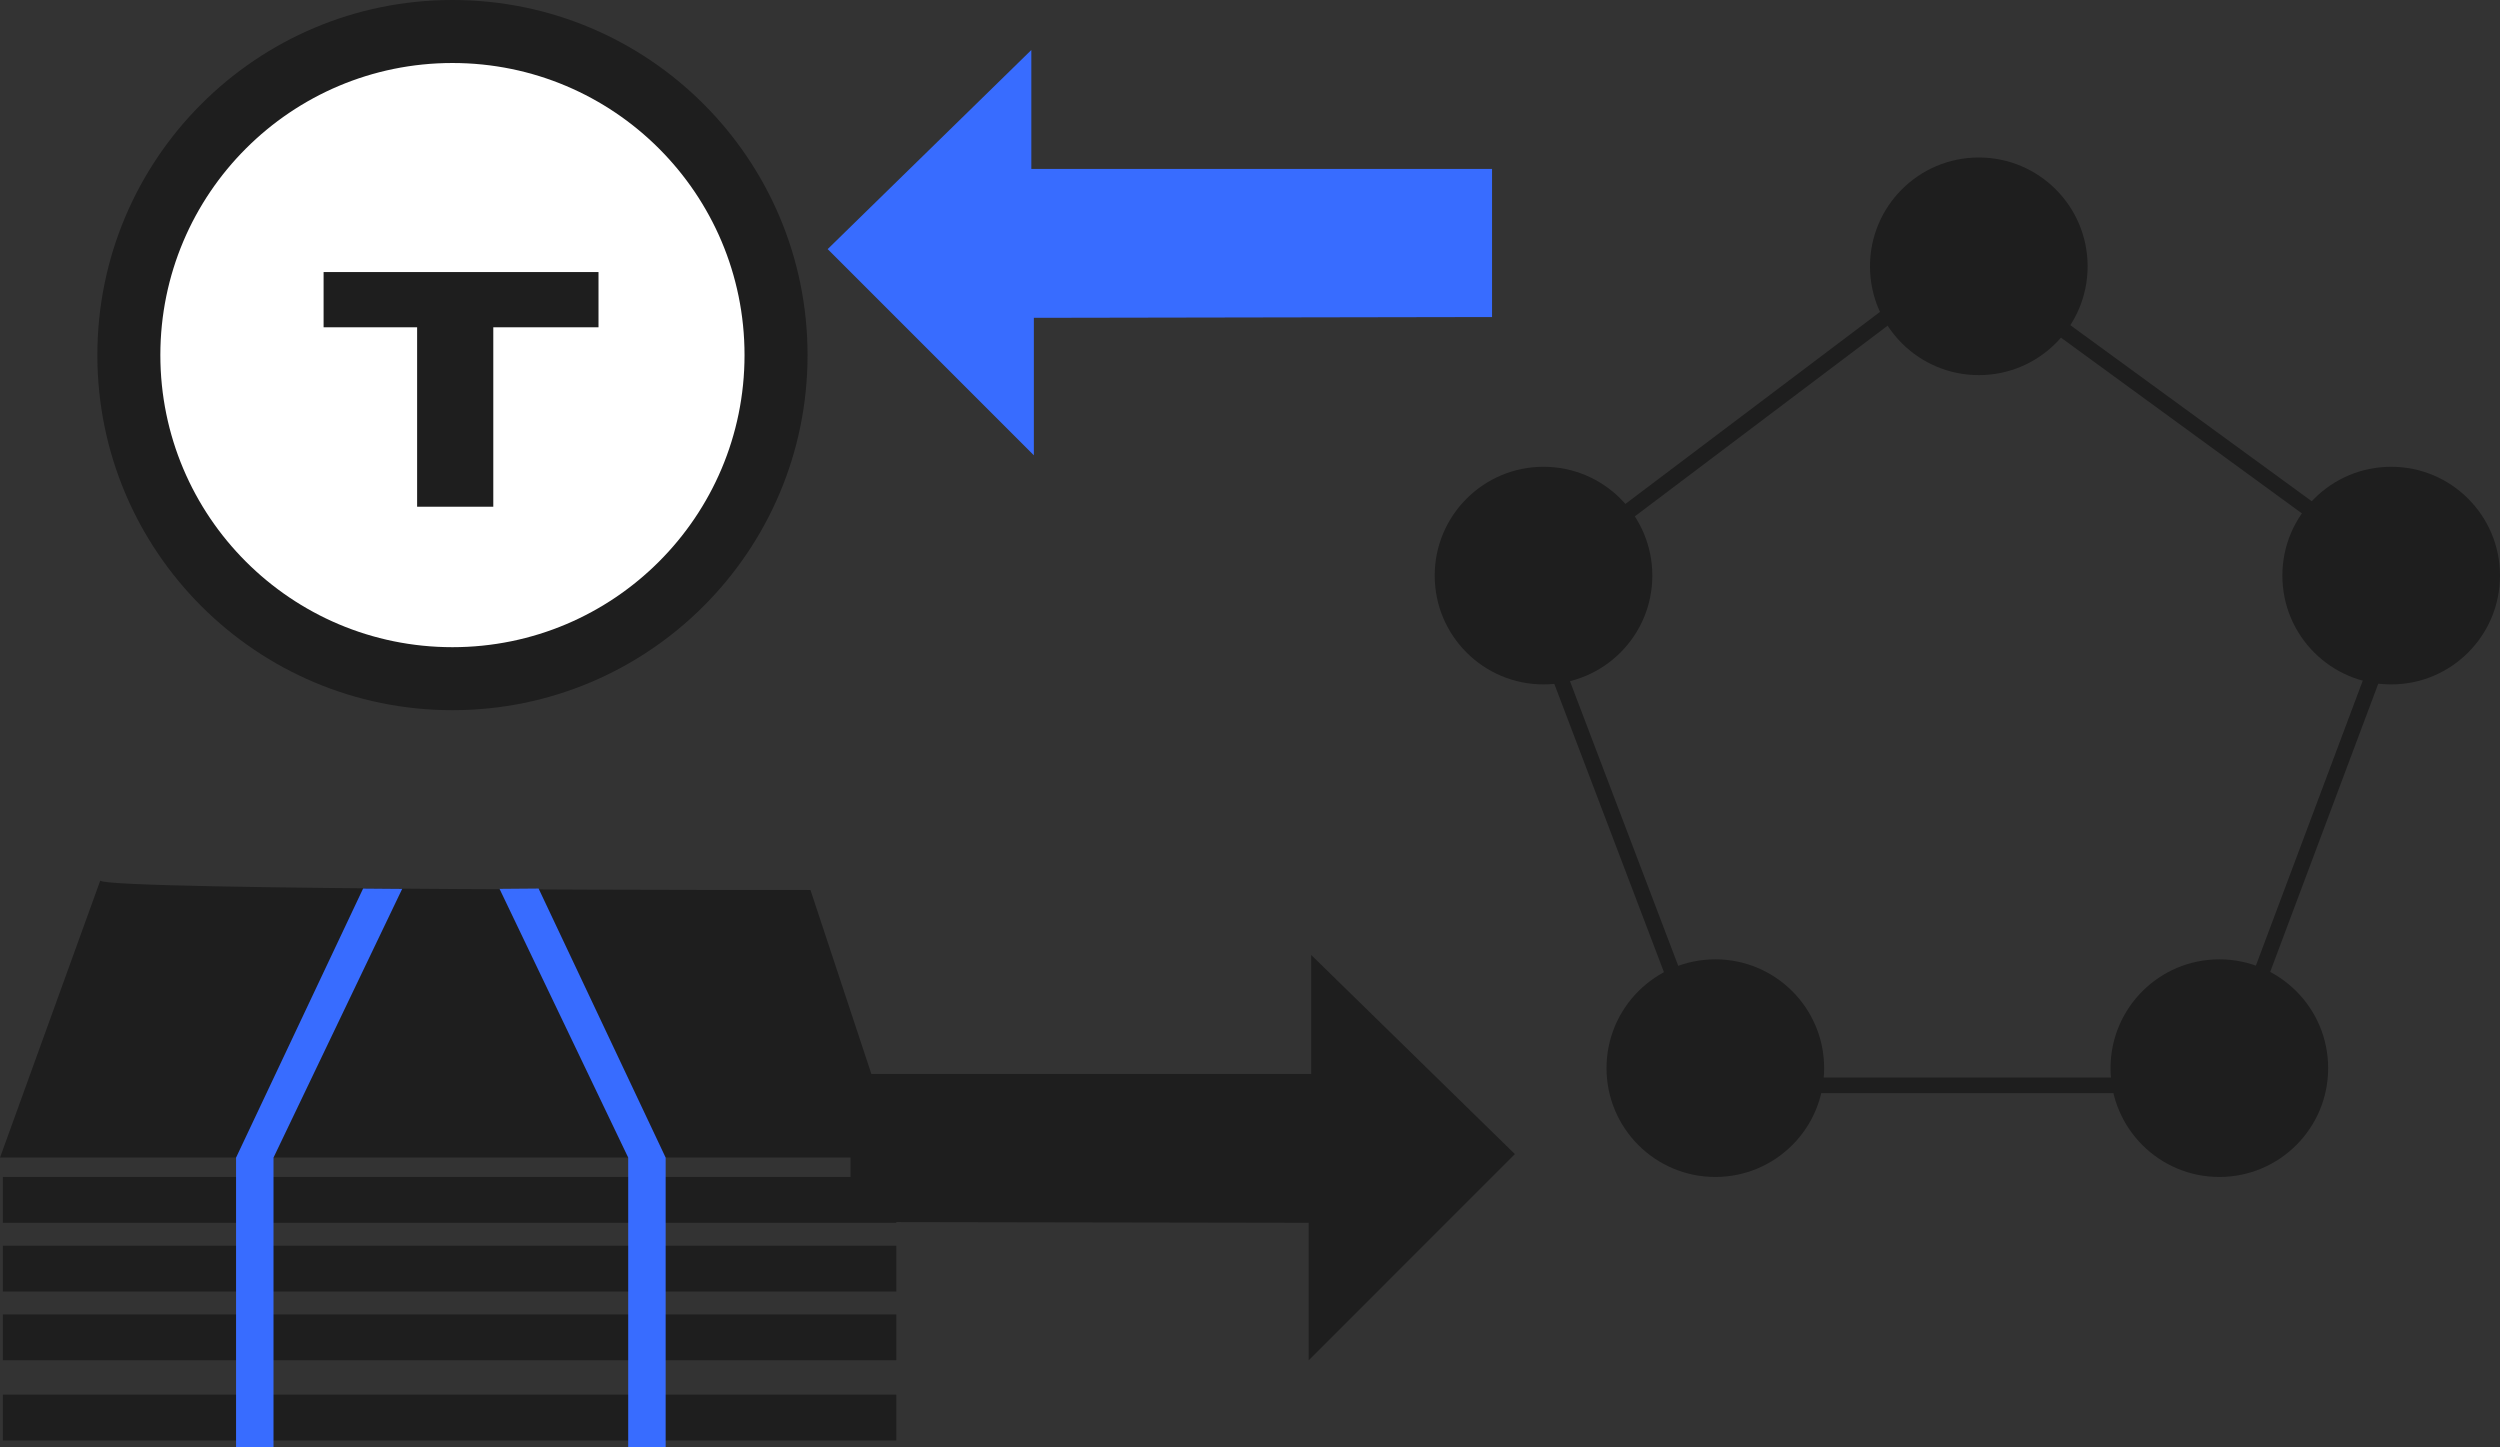 <svg xmlns="http://www.w3.org/2000/svg" width="160.225" height="92.74" viewBox="0 0 160.225 92.74">
  <rect x="0" y="0" width="160.225" height="92.74" fill="#333333" stroke="none"/>
  <g id="组_39" data-name="组 39" transform="translate(-2370.775 -871.472)">
    <circle id="椭圆_36" data-name="椭圆 36" cx="22.758" cy="22.758" r="22.758" transform="translate(2377.015 871.472)" fill="#1e1e1e"/>
    <circle id="椭圆_37" data-name="椭圆 37" cx="18.72" cy="18.72" r="18.72" transform="translate(2381.052 875.51)" fill="#fff"/>
    <path id="路径_74" data-name="路径 74" d="M2391.514,888.908v3.54h5.994v11.5h4.882v-11.5h6.743v-3.54Z" fill="#1e1e1e"/>
    <path id="路径_75" data-name="路径 75" d="M2425.284,940.3h29.527v-7.623l13.053,12.761-13.215,13.214v-8.81l-29.365-.051Z" fill="#1e1e1e"/>
    <path id="路径_76" data-name="路径 76" d="M2466.4,882.3h-29.527v-7.623l-13.053,12.761,13.215,13.214v-8.81l29.365-.051Z" fill="#386cff"/>
    <path id="路径_77" data-name="路径 77" d="M2377.2,927.91c.367.641,45.517.6,45.517.6l5.678,17.149h-57.618Z" fill="#1e1e1e"/>
    <rect id="矩形_92" data-name="矩形 92" width="57.263" height="2.937" transform="translate(2370.958 946.904)" fill="#1e1e1e"/>
    <rect id="矩形_93" data-name="矩形 93" width="57.263" height="2.937" transform="translate(2370.958 951.309)" fill="#1e1e1e"/>
    <rect id="矩形_94" data-name="矩形 94" width="57.263" height="2.937" transform="translate(2370.958 955.714)" fill="#1e1e1e"/>
    <rect id="矩形_95" data-name="矩形 95" width="57.263" height="2.937" transform="translate(2370.958 960.853)" fill="#1e1e1e"/>
    <path id="路径_78" data-name="路径 78" d="M2394.046,928.419l-8.142,17.244v18.549h2.4V945.663l8.247-17.224Z" fill="#386cff"/>
    <path id="路径_79" data-name="路径 79" d="M2405.294,928.419l8.143,17.244v18.549h-2.4V945.663l-8.247-17.224Z" fill="#386cff"/>
    <circle id="椭圆_38" data-name="椭圆 38" cx="6.974" cy="6.974" r="6.974" transform="translate(2490.623 881.566)" fill="#1e1e1e"/>
    <circle id="椭圆_39" data-name="椭圆 39" cx="6.974" cy="6.974" r="6.974" transform="translate(2462.725 901.388)" fill="#1e1e1e"/>
    <circle id="椭圆_40" data-name="椭圆 40" cx="6.974" cy="6.974" r="6.974" transform="translate(2517.052 901.388)" fill="#1e1e1e"/>
    <circle id="椭圆_41" data-name="椭圆 41" cx="6.974" cy="6.974" r="6.974" transform="translate(2473.737 932.956)" fill="#1e1e1e"/>
    <circle id="椭圆_42" data-name="椭圆 42" cx="6.974" cy="6.974" r="6.974" transform="translate(2506.039 932.956)" fill="#1e1e1e"/>
    <path id="路径_80" data-name="路径 80" d="M2496.692,887.993l-28.094,21.19,12.113,31.848h32.3l12.113-32.3Z" fill="none" stroke="#1e1e1e" strokeMiterlimit="10" strokeWidth="3"/>
  </g>
</svg>
